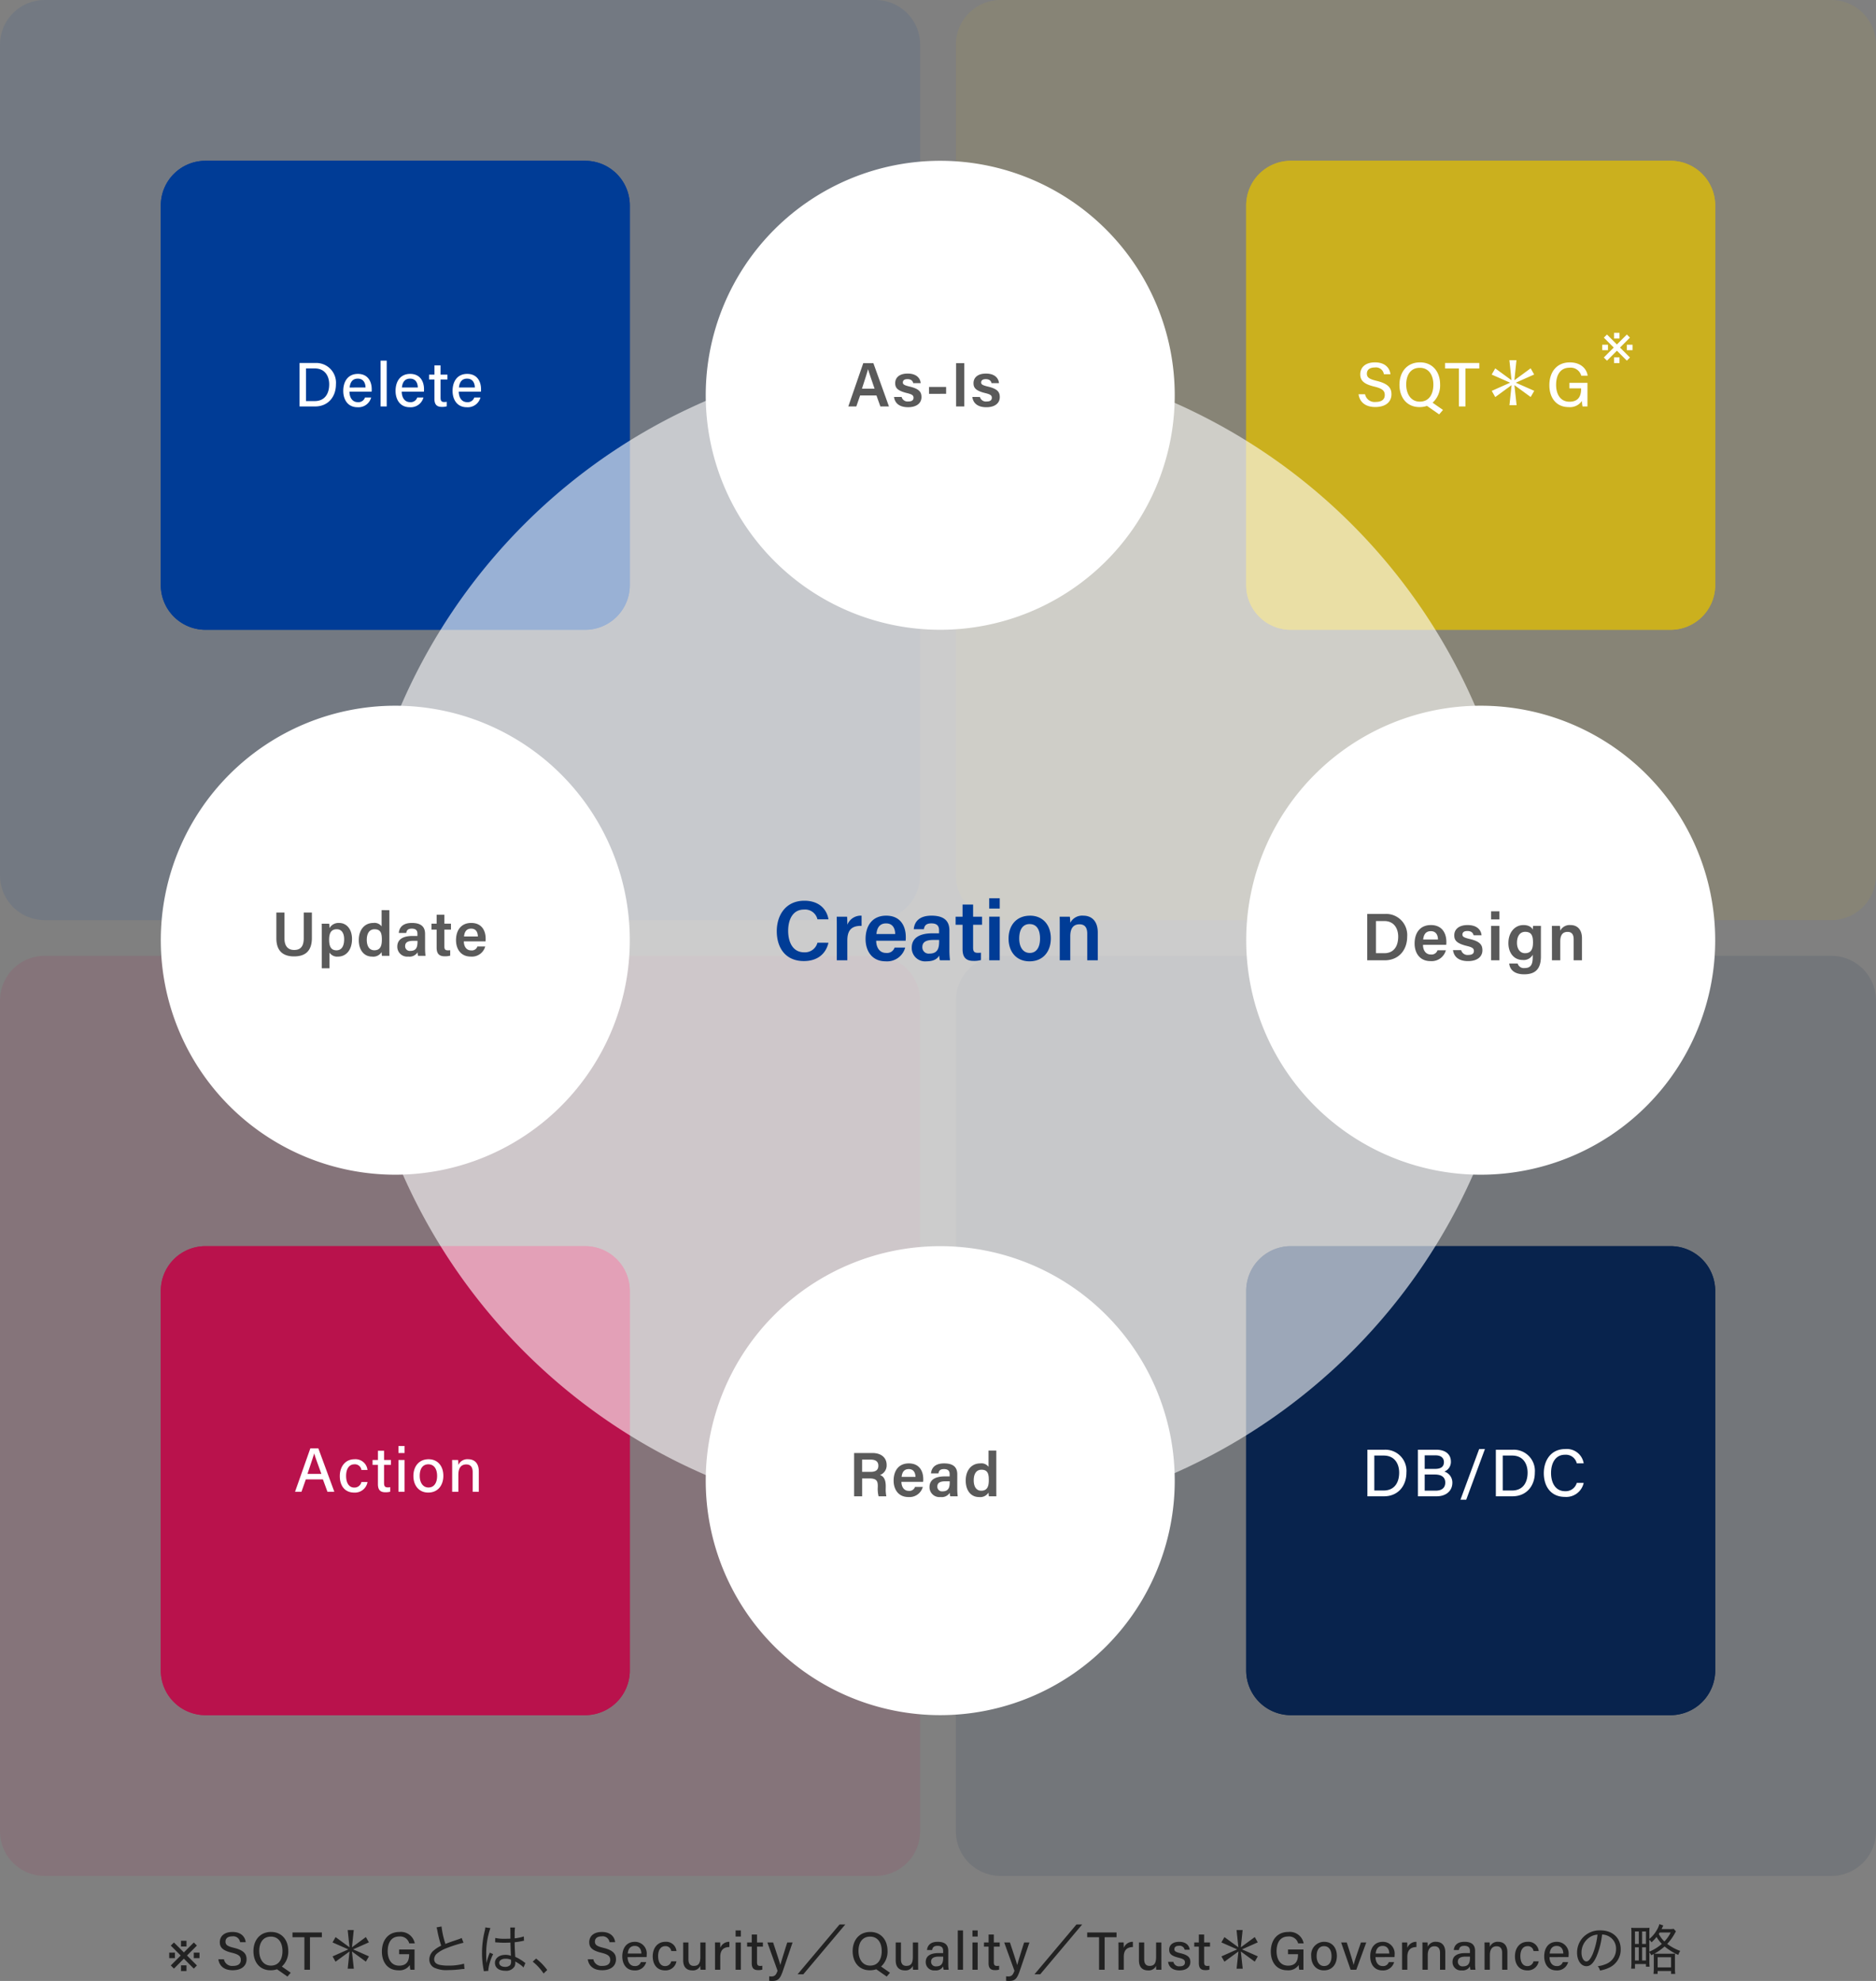 <svg xmlns="http://www.w3.org/2000/svg" width="420" height="443.508" viewBox="0 0 420 443.508">
  <rect x="0" y="0" width="420" height="443.508" fill="#808080" stroke="none"/>
  <g id="グループ_2625" data-name="グループ 2625" transform="translate(-9128 -13174)">
    <path id="パス_1288" data-name="パス 1288" d="M10,0H196a10,10,0,0,1,10,10V196a10,10,0,0,1-10,10H10A10,10,0,0,1,0,196V10A10,10,0,0,1,10,0Z" transform="translate(9128 13174)" fill="#003c96" opacity="0.1"/>
    <path id="パス_1289" data-name="パス 1289" d="M10,0H196a10,10,0,0,1,10,10V196a10,10,0,0,1-10,10H10A10,10,0,0,1,0,196V10A10,10,0,0,1,10,0Z" transform="translate(9342 13174)" fill="#cbb01e" opacity="0.1"/>
    <path id="パス_1290" data-name="パス 1290" d="M10,0H196a10,10,0,0,1,10,10V196a10,10,0,0,1-10,10H10A10,10,0,0,1,0,196V10A10,10,0,0,1,10,0Z" transform="translate(9128 13388)" fill="#b9124c" opacity="0.1"/>
    <path id="パス_1291" data-name="パス 1291" d="M10,0H196a10,10,0,0,1,10,10V196a10,10,0,0,1-10,10H10A10,10,0,0,1,0,196V10A10,10,0,0,1,10,0Z" transform="translate(9342 13388)" fill="#08234d" opacity="0.1"/>
    <path id="パス_1292" data-name="パス 1292" d="M10,0H95a10,10,0,0,1,10,10V95a10,10,0,0,1-10,10H10A10,10,0,0,1,0,95V10A10,10,0,0,1,10,0Z" transform="translate(9164 13210)" fill="#003c96"/>
    <path id="パス_1292_-_アウトライン" data-name="パス 1292 - アウトライン" d="M10,2a8.009,8.009,0,0,0-8,8V95a8.009,8.009,0,0,0,8,8H95a8.009,8.009,0,0,0,8-8V10a8.009,8.009,0,0,0-8-8H10m0-2H95a10,10,0,0,1,10,10V95a10,10,0,0,1-10,10H10A10,10,0,0,1,0,95V10A10,10,0,0,1,10,0Z" transform="translate(9164 13210)" fill="#003c96"/>
    <path id="パス_1293" data-name="パス 1293" d="M10,0H95a10,10,0,0,1,10,10V95a10,10,0,0,1-10,10H10A10,10,0,0,1,0,95V10A10,10,0,0,1,10,0Z" transform="translate(9164 13453)" fill="#b9124c"/>
    <path id="パス_1293_-_アウトライン" data-name="パス 1293 - アウトライン" d="M10,2a8.009,8.009,0,0,0-8,8V95a8.009,8.009,0,0,0,8,8H95a8.009,8.009,0,0,0,8-8V10a8.009,8.009,0,0,0-8-8H10m0-2H95a10,10,0,0,1,10,10V95a10,10,0,0,1-10,10H10A10,10,0,0,1,0,95V10A10,10,0,0,1,10,0Z" transform="translate(9164 13453)" fill="#b9124c"/>
    <path id="パス_1267" data-name="パス 1267" d="M10,0H95a10,10,0,0,1,10,10V95a10,10,0,0,1-10,10H10A10,10,0,0,1,0,95V10A10,10,0,0,1,10,0Z" transform="translate(9407 13210)" fill="#cbb01e"/>
    <path id="パス_1267_-_アウトライン" data-name="パス 1267 - アウトライン" d="M10,2a8.009,8.009,0,0,0-8,8V95a8.009,8.009,0,0,0,8,8H95a8.009,8.009,0,0,0,8-8V10a8.009,8.009,0,0,0-8-8H10m0-2H95a10,10,0,0,1,10,10V95a10,10,0,0,1-10,10H10A10,10,0,0,1,0,95V10A10,10,0,0,1,10,0Z" transform="translate(9407 13210)" fill="#cbb01e"/>
    <path id="パス_1266" data-name="パス 1266" d="M10,0H95a10,10,0,0,1,10,10V95a10,10,0,0,1-10,10H10A10,10,0,0,1,0,95V10A10,10,0,0,1,10,0Z" transform="translate(9407 13453)" fill="#08234d"/>
    <path id="パス_1266_-_アウトライン" data-name="パス 1266 - アウトライン" d="M10,2a8.009,8.009,0,0,0-8,8V95a8.009,8.009,0,0,0,8,8H95a8.009,8.009,0,0,0,8-8V10a8.009,8.009,0,0,0-8-8H10m0-2H95a10,10,0,0,1,10,10V95a10,10,0,0,1-10,10H10A10,10,0,0,1,0,95V10A10,10,0,0,1,10,0Z" transform="translate(9407 13453)" fill="#08234d"/>
    <path id="パス_1294" data-name="パス 1294" d="M-19.936,0h3.486c2.856,0,4.662-2.1,4.662-4.97a4.414,4.414,0,0,0-4.606-4.76h-3.542Zm1.442-8.512h1.96c2.282,0,3.234,1.708,3.234,3.57C-13.3-2.8-14.336-1.2-16.548-1.2h-1.946ZM-3.808-3.3a3.943,3.943,0,0,0,.028-.588c0-1.568-.77-3.4-3.094-3.4-2.2,0-3.276,1.666-3.276,3.808,0,1.848.938,3.654,3.192,3.654A2.937,2.937,0,0,0-3.906-2H-5.292A1.531,1.531,0,0,1-6.916-.966C-8.078-.966-8.75-1.96-8.764-3.3Zm-4.914-.938C-8.61-5.4-8.092-6.23-6.888-6.23c1.162,0,1.708.882,1.722,1.988ZM-.42,0V-10.262H-1.792V0ZM7.9-3.3a3.943,3.943,0,0,0,.028-.588c0-1.568-.77-3.4-3.094-3.4-2.2,0-3.276,1.666-3.276,3.808,0,1.848.938,3.654,3.192,3.654A2.937,2.937,0,0,0,7.8-2H6.412A1.531,1.531,0,0,1,4.788-.966C3.626-.966,2.954-1.96,2.94-3.3ZM2.982-4.242C3.094-5.4,3.612-6.23,4.816-6.23c1.162,0,1.708.882,1.722,1.988ZM9.058-6.034h1.2v4.326C10.262-.5,10.738.1,11.914.1A3.63,3.63,0,0,0,13.02-.028V-1.05a2.146,2.146,0,0,1-.588.056c-.63,0-.8-.322-.8-.994V-6.034h1.54V-7.126h-1.54V-9.2H10.262v2.072h-1.2ZM20.664-3.3a3.943,3.943,0,0,0,.028-.588c0-1.568-.77-3.4-3.094-3.4-2.2,0-3.276,1.666-3.276,3.808,0,1.848.938,3.654,3.192,3.654A2.937,2.937,0,0,0,20.566-2H19.18A1.531,1.531,0,0,1,17.556-.966c-1.162,0-1.834-.994-1.848-2.338ZM15.75-4.242c.112-1.162.63-1.988,1.834-1.988,1.162,0,1.708.882,1.722,1.988Z" transform="translate(9215 13265)" fill="#fff"/>
    <path id="パス_1295" data-name="パス 1295" d="M-14.707-2.786-13.685,0h1.54l-3.584-9.73h-1.792L-20.951,0h1.442l.98-2.786Zm-3.458-1.232c.7-2.1,1.26-3.724,1.5-4.564h.014c.21.756.714,2.114,1.6,4.564ZM-6.083-2.2A1.594,1.594,0,0,1-7.693-.952c-1.162,0-1.82-1.022-1.82-2.618,0-1.568.672-2.59,1.862-2.59A1.473,1.473,0,0,1-6.083-4.886h1.358a2.688,2.688,0,0,0-2.9-2.408c-2.142,0-3.3,1.736-3.3,3.766,0,2.254,1.2,3.7,3.206,3.7a2.855,2.855,0,0,0,3-2.366Zm2.492-3.836h1.2v4.326C-2.387-.5-1.911.1-.735.1A3.63,3.63,0,0,0,.371-.028V-1.05a2.146,2.146,0,0,1-.588.056c-.63,0-.8-.322-.8-.994V-6.034H.525V-7.126h-1.54V-9.2H-2.387v2.072h-1.2ZM2.205,0H3.577V-7.126H2.205ZM3.577-8.68v-1.582H2.205V-8.68ZM8.953-7.294c-2.17,0-3.4,1.624-3.4,3.738C5.551-1.414,6.8.168,8.869.168c2.2,0,3.388-1.666,3.388-3.752C12.257-5.81,10.955-7.294,8.953-7.294ZM8.9-6.16c1.26,0,1.96,1.022,1.96,2.6s-.7,2.59-1.932,2.59-1.96-1.078-1.96-2.6C6.965-5.166,7.637-6.16,8.9-6.16ZM14.231,0h1.386V-3.808c0-1.4.518-2.324,1.764-2.324,1.05,0,1.442.7,1.442,1.722V0h1.372V-4.578c0-1.876-1.022-2.716-2.38-2.716a2.195,2.195,0,0,0-2.2,1.288c0-.21-.028-.91-.056-1.12H14.217c.014.546.014,1.176.014,1.792Z" transform="translate(9215 13508)" fill="#fff"/>
    <path id="パス_1296" data-name="パス 1296" d="M-25.844-2.73c.21,1.54,1.3,2.856,3.752,2.856,2.422,0,3.612-1.232,3.612-2.842,0-1.26-.518-2.338-3.3-3.01-1.666-.406-2.2-.756-2.2-1.624s.644-1.372,1.764-1.372A1.79,1.79,0,0,1-20.174-7.21h1.47c-.14-1.3-1.106-2.66-3.472-2.66-2.2,0-3.29,1.176-3.29,2.674,0,1.358.756,2.17,3.122,2.744,1.89.448,2.366.966,2.366,1.9,0,.882-.574,1.54-2.016,1.54A2.159,2.159,0,0,1-24.388-2.73Zm13.762-7.14c-2.954,0-4.606,2.212-4.606,5.012s1.6,5,4.494,5a5.133,5.133,0,0,0,1.666-.266l2.73,1.9.854-.994L-9.268-.84a5.229,5.229,0,0,0,1.68-4.074C-7.588-7.826-9.324-9.87-12.082-9.87Zm-.056,1.218c2.072,0,3.038,1.708,3.038,3.766,0,2-.854,3.808-3.038,3.808-2.016,0-3.038-1.764-3.038-3.822S-14.252-8.652-12.138-8.652ZM-3.374,0h1.456V-8.5H1.19V-9.73H-6.482V-8.5h3.108ZM4.76-2.1,8.414-4.774,7.938-.28h1.6l-.49-4.494,3.64,2.66.8-1.386L9.352-5.32l4.116-1.834L12.684-8.54,9.044-5.866l.462-4.494H7.924L8.4-5.866,4.76-8.526l-.8,1.386,4.13,1.82L3.976-3.486ZM25.4-5.292H21.364V-4.06h2.618v.1c0,1.5-.5,2.9-2.6,2.9-2.142,0-3-1.82-3-3.766,0-2.072.826-3.85,3.038-3.85a2.433,2.433,0,0,1,2.59,1.792h1.442c-.266-1.722-1.708-2.982-4-2.982-2.968,0-4.578,2.2-4.578,5.11,0,2.772,1.5,4.9,4.312,4.9a3.245,3.245,0,0,0,2.982-1.386A5.571,5.571,0,0,0,24.3,0H25.4Z" transform="translate(9458 13265)" fill="#fff"/>
    <path id="パス_1297" data-name="パス 1297" d="M-23.865,0h3.735c3.06,0,5-2.25,5-5.325a4.73,4.73,0,0,0-4.935-5.1h-3.8Zm1.545-9.12h2.1c2.445,0,3.465,1.83,3.465,3.825,0,2.295-1.11,4-3.48,4H-22.32ZM-12.555,0H-8.34c2.01,0,3.495-1.14,3.495-3.06a2.567,2.567,0,0,0-1.8-2.475A2.309,2.309,0,0,0-5.175-7.8c0-1.425-1.02-2.625-3.285-2.625h-4.1Zm1.515-6.135v-3.03h2.505c1.155,0,1.8.615,1.8,1.5,0,.96-.555,1.53-1.98,1.53Zm0,1.26h2.25c1.665,0,2.355.72,2.355,1.8,0,1.23-.84,1.815-2.13,1.815H-11.04Zm9.3,5.64,4.185-11.34H1.155L-3.03.765ZM4.89,0H8.625c3.06,0,4.995-2.25,4.995-5.325a4.73,4.73,0,0,0-4.935-5.1H4.89ZM6.435-9.12h2.1C10.98-9.12,12-7.29,12-5.295c0,2.295-1.11,4-3.48,4H6.435ZM23.01-3a2.576,2.576,0,0,1-2.595,1.86c-2.325,0-3.165-2.085-3.165-4.08,0-2.07.885-4.08,3.105-4.08A2.507,2.507,0,0,1,23.01-7.38h1.545a3.813,3.813,0,0,0-4.14-3.195c-3.21,0-4.785,2.565-4.785,5.4,0,2.955,1.575,5.31,4.725,5.31A3.986,3.986,0,0,0,24.555-3Z" transform="translate(9458 13509)" fill="#fff"/>
    <path id="パス_1298" data-name="パス 1298" d="M131,0A131,131,0,1,1,0,131,131,131,0,0,1,131,0Z" transform="translate(9207 13253)" fill="#fff" opacity="0.6"/>
    <path id="パス_1299" data-name="パス 1299" d="M52.5,0A52.5,52.5,0,1,1,0,52.5,52.5,52.5,0,0,1,52.5,0Z" transform="translate(9286 13210)" fill="#fff"/>
    <path id="パス_1300" data-name="パス 1300" d="M52.5,0A52.5,52.5,0,1,1,0,52.5,52.5,52.5,0,0,1,52.5,0Z" transform="translate(9286 13453)" fill="#fff"/>
    <path id="パス_1301" data-name="パス 1301" d="M52.5,0A52.5,52.5,0,1,1,0,52.5,52.5,52.5,0,0,1,52.5,0Z" transform="translate(9164 13332)" fill="#fff"/>
    <path id="パス_1302" data-name="パス 1302" d="M52.5,0A52.5,52.5,0,1,1,0,52.5,52.5,52.5,0,0,1,52.5,0Z" transform="translate(9407 13332)" fill="#fff"/>
    <path id="パス_1303" data-name="パス 1303" d="M-23.9,0H-20c3.12,0,5.04-2.265,5.04-5.31a4.721,4.721,0,0,0-4.965-5.07H-23.9Zm1.95-8.79h1.86c2.2,0,3.12,1.68,3.12,3.5,0,2.13-.975,3.7-3.12,3.7h-1.86ZM-6.217-3.465a4.645,4.645,0,0,0,.03-.66c0-1.83-.87-3.765-3.465-3.765-2.43,0-3.645,1.755-3.645,4.14,0,2.01,1.065,3.93,3.555,3.93a3.3,3.3,0,0,0,3.45-2.43H-8.167A1.4,1.4,0,0,1-9.682-1.3c-1.155,0-1.74-1-1.74-2.16Zm-5.16-1.185c.105-1.095.57-1.875,1.71-1.875s1.59.84,1.6,1.875ZM-4.7-2.28C-4.523-.915-3.562.18-1.328.18c2.205,0,3.21-1.11,3.21-2.4,0-1.14-.405-1.995-2.9-2.565-1.3-.315-1.575-.54-1.575-.975,0-.4.255-.8,1.1-.8,1.065,0,1.32.6,1.4.96H1.688C1.612-6.66.8-7.89-1.418-7.89c-2.2,0-3,1.155-3,2.28,0,1.065.42,1.815,2.835,2.4,1.215.3,1.56.54,1.56,1.125,0,.54-.345.885-1.245.885A1.467,1.467,0,0,1-2.873-2.28ZM3.832,0h1.86V-7.71H3.832Zm1.86-9.15v-1.815H3.832V-9.15Zm9.285,3.66c0-.75,0-1.62.015-2.22h-1.77c-.015.135-.06.615-.075.87-.135-.405-.7-1.05-2.085-1.05-1.9,0-3.36,1.605-3.36,4.05C7.7-1.695,8.918-.075,10.9-.075a2.289,2.289,0,0,0,2.25-1.17V-.8c0,1.605-.315,2.535-1.83,2.535A1.423,1.423,0,0,1,9.773.72H7.883c.09.93.7,2.415,3.36,2.415,2.775,0,3.735-1.515,3.735-3.99ZM9.623-3.915c0-1.59.735-2.46,1.83-2.46,1.455,0,1.755.93,1.755,2.385,0,1.425-.39,2.4-1.8,2.4C10.358-1.59,9.623-2.49,9.623-3.915ZM17.453,0h1.86V-4.23c0-1.425.54-2.13,1.635-2.13,1.02,0,1.365.69,1.365,1.65V0h1.86V-4.92c0-1.98-1.05-2.97-2.565-2.97a2.36,2.36,0,0,0-2.3,1.26,8.323,8.323,0,0,0-.075-1.08h-1.8c.015.585.015,1.275.015,1.935Z" transform="translate(9458 13389)" fill="#5a5a5a"/>
    <path id="パス_1304" data-name="パス 1304" d="M-23.128-9.688v5.754c0,3.15,1.834,4.06,3.962,4.06s3.99-.854,3.99-4.116v-5.7H-17v5.8c0,1.918-.854,2.576-2.142,2.576-1.106,0-2.17-.574-2.17-2.576v-5.8Zm11.9,12.474V-.728a2.02,2.02,0,0,0,1.9.9c1.75,0,3.136-1.4,3.136-3.948,0-2.212-1.232-3.584-2.87-3.584a2.325,2.325,0,0,0-2.17,1.148,8.648,8.648,0,0,0-.07-.98h-1.68c.014.574.014,1.162.014,1.736V2.786Zm3.276-6.5c0,1.568-.588,2.478-1.722,2.478-1.218,0-1.638-.882-1.638-2.366,0-1.554.476-2.352,1.722-2.352C-8.54-5.95-7.952-5.1-7.952-3.71ZM.434-10.234v3.64a1.972,1.972,0,0,0-1.848-.77c-2.03,0-3.262,1.61-3.262,3.836s1.162,3.7,2.982,3.7A2.192,2.192,0,0,0,.434-.84c0,.2.042.63.07.84h1.68C2.17-.672,2.17-1.33,2.17-2v-8.232Zm-3.318,6.65c0-1.484.616-2.366,1.736-2.366C.266-5.95.49-5,.49-3.64.49-2.422.266-1.246-1.2-1.246-2.24-1.246-2.884-2.072-2.884-3.584ZM10.164-4.928c0-1.68-1.022-2.422-2.9-2.436C5.124-7.378,4.382-6.3,4.284-5.124H5.95c.1-.532.294-.966,1.246-.966,1.078,0,1.26.588,1.26,1.148v.49H7.364c-2.114,0-3.416.756-3.416,2.38A2.211,2.211,0,0,0,6.4.168,2.133,2.133,0,0,0,8.484-.784,3.616,3.616,0,0,0,8.6,0h1.666a14.424,14.424,0,0,1-.1-1.764ZM8.47-3.15c0,1.064-.182,2.044-1.61,2.044A1.043,1.043,0,0,1,5.7-2.17c0-.812.56-1.19,1.834-1.19H8.47Zm3.136-2.716h1.148v4.032C12.754-.6,13.23.1,14.532.1a4.2,4.2,0,0,0,1.26-.14V-1.26a3.39,3.39,0,0,1-.518.028c-.616,0-.784-.252-.784-.854v-3.78h1.47V-7.2H14.49v-2H12.754v2H11.606ZM23.7-3.234a4.335,4.335,0,0,0,.028-.616c0-1.708-.812-3.514-3.234-3.514-2.268,0-3.4,1.638-3.4,3.864,0,1.876.994,3.668,3.318,3.668A3.084,3.084,0,0,0,23.632-2.1h-1.75a1.311,1.311,0,0,1-1.414.882c-1.078,0-1.624-.938-1.624-2.016ZM18.886-4.34c.1-1.022.532-1.75,1.6-1.75s1.484.784,1.5,1.75Z" transform="translate(9213 13388)" fill="#5a5a5a"/>
    <path id="パス_1305" data-name="パス 1305" d="M-26.99-3.933a2.9,2.9,0,0,1-2.945,2.147c-2.7,0-3.61-2.47-3.61-4.807,0-2.489,1.007-4.769,3.534-4.769A2.837,2.837,0,0,1-26.99-9.177h2.47c-.361-2.2-2.052-4.161-5.4-4.161-4.161,0-6.175,3.23-6.175,6.821,0,3.743,1.976,6.688,6.061,6.688,3.173,0,4.959-1.729,5.51-4.1ZM-22.658,0H-20.3V-4.427c0-2.6,1.216-3.306,3.192-3.287v-2.28A3.236,3.236,0,0,0-20.3-7.961c0-.665-.019-1.577-.057-1.8h-2.318c.019.722.019,1.539.019,2.641ZM-7.249-4.389a5.884,5.884,0,0,0,.038-.836c0-2.318-1.1-4.769-4.389-4.769-3.078,0-4.617,2.223-4.617,5.244,0,2.546,1.349,4.978,4.5,4.978A4.185,4.185,0,0,0-7.344-2.85H-9.719a1.779,1.779,0,0,1-1.919,1.2c-1.463,0-2.2-1.273-2.2-2.736Zm-6.536-1.5c.133-1.387.722-2.375,2.166-2.375S-9.6-7.2-9.586-5.89Zm16.34-.8c0-2.28-1.387-3.287-3.933-3.306-2.907-.019-3.914,1.444-4.047,3.04h2.261c.133-.722.4-1.311,1.691-1.311,1.463,0,1.71.8,1.71,1.558v.665H-1.245c-2.869,0-4.636,1.026-4.636,3.23A3,3,0,0,0-2.556.228C-.77.228-.067-.475.275-1.064A4.908,4.908,0,0,0,.427,0H2.688a19.576,19.576,0,0,1-.133-2.394ZM.256-4.275C.256-2.831.009-1.5-1.929-1.5A1.415,1.415,0,0,1-3.506-2.945c0-1.1.76-1.615,2.489-1.615H.256ZM3.942-7.961H5.5v5.472C5.5-.817,6.146.133,7.913.133a5.7,5.7,0,0,0,1.71-.19V-1.71a4.6,4.6,0,0,1-.7.038c-.836,0-1.064-.342-1.064-1.159v-5.13h2v-1.8h-2v-2.717H5.5v2.717H3.942ZM11.466,0h2.356V-9.766H11.466Zm2.356-11.59v-2.3H11.466v2.3Zm6.783,1.6c-3.04,0-4.807,2.166-4.807,5.13,0,2.926,1.729,5.092,4.693,5.092,3.059,0,4.769-2.223,4.769-5.13C25.26-7.961,23.436-9.994,20.605-9.994Zm-.1,1.881c1.52,0,2.337,1.14,2.337,3.249,0,1.976-.817,3.211-2.3,3.211-1.463,0-2.356-1.254-2.356-3.23C18.192-7.011,19.066-8.113,20.51-8.113ZM27.256,0h2.356V-5.358c0-1.8.684-2.7,2.071-2.7,1.292,0,1.729.874,1.729,2.09V0h2.356V-6.232c0-2.508-1.33-3.762-3.249-3.762a2.99,2.99,0,0,0-2.907,1.6,10.543,10.543,0,0,0-.095-1.368h-2.28c.019.741.019,1.615.019,2.451Z" transform="translate(9338 13389)" fill="#003c96"/>
    <path id="パス_1306" data-name="パス 1306" d="M-10.78-2.464-9.9,0H-7.98l-3.486-9.688h-2.268L-17.08,0h1.792l.854-2.464Zm-3.248-1.512c.616-1.89,1.12-3.444,1.358-4.354h.014c.238.826.7,2.142,1.456,4.354Zm7.182,1.848C-6.678-.854-5.782.168-3.7.168c2.058,0,3-1.036,3-2.24,0-1.064-.378-1.862-2.7-2.394-1.218-.294-1.47-.5-1.47-.91,0-.378.238-.742,1.022-.742.994,0,1.232.56,1.3.9H-.882c-.07-.994-.826-2.142-2.9-2.142s-2.8,1.078-2.8,2.128c0,.994.392,1.694,2.646,2.24,1.134.28,1.456.5,1.456,1.05,0,.5-.322.826-1.162.826a1.369,1.369,0,0,1-1.5-1.008Zm7.84-2.24v1.54H4.816v-1.54Zm6.062-5.32V0h1.82V-9.688Zm3.626,7.56c.168,1.274,1.064,2.3,3.15,2.3,2.058,0,3-1.036,3-2.24,0-1.064-.378-1.862-2.7-2.394-1.218-.294-1.47-.5-1.47-.91,0-.378.238-.742,1.022-.742.994,0,1.232.56,1.3.9h1.666c-.07-.994-.826-2.142-2.9-2.142s-2.8,1.078-2.8,2.128c0,.994.392,1.694,2.646,2.24,1.134.28,1.456.5,1.456,1.05,0,.5-.322.826-1.162.826a1.369,1.369,0,0,1-1.5-1.008Z" transform="translate(9335 13265)" fill="#5a5a5a"/>
    <path id="パス_1307" data-name="パス 1307" d="M-12.411-4c1.624,0,1.932.532,1.932,1.694v.168A6.956,6.956,0,0,0-10.3,0h1.736A7.524,7.524,0,0,1-8.7-1.876v-.448c0-1.722-.714-2.254-1.3-2.436a2.273,2.273,0,0,0,1.5-2.282c0-1.512-1.106-2.646-3.178-2.646h-4.1V0h1.792V-4Zm-1.582-4.214h1.946c1.134,0,1.694.49,1.694,1.358,0,.91-.5,1.386-1.764,1.386h-1.876ZM-.329-3.234A4.335,4.335,0,0,0-.3-3.85c0-1.708-.812-3.514-3.234-3.514-2.268,0-3.4,1.638-3.4,3.864,0,1.876.994,3.668,3.318,3.668A3.084,3.084,0,0,0-.4-2.1h-1.75a1.311,1.311,0,0,1-1.414.882c-1.078,0-1.624-.938-1.624-2.016ZM-5.145-4.34c.1-1.022.532-1.75,1.6-1.75s1.484.784,1.5,1.75Zm12.46-.588c0-1.68-1.022-2.422-2.9-2.436C2.275-7.378,1.533-6.3,1.435-5.124H3.1c.1-.532.294-.966,1.246-.966,1.078,0,1.26.588,1.26,1.148v.49H4.515C2.4-4.452,1.1-3.7,1.1-2.072A2.211,2.211,0,0,0,3.549.168,2.133,2.133,0,0,0,5.635-.784,3.616,3.616,0,0,0,5.747,0H7.413a14.424,14.424,0,0,1-.1-1.764ZM5.621-3.15c0,1.064-.182,2.044-1.61,2.044A1.043,1.043,0,0,1,2.849-2.17c0-.812.56-1.19,1.834-1.19h.938Zm8.694-7.084v3.64a1.972,1.972,0,0,0-1.848-.77c-2.03,0-3.262,1.61-3.262,3.836s1.162,3.7,2.982,3.7A2.192,2.192,0,0,0,14.315-.84c0,.2.042.63.07.84h1.68c-.014-.672-.014-1.33-.014-2v-8.232ZM11-3.584c0-1.484.616-2.366,1.736-2.366,1.414,0,1.638.952,1.638,2.31,0,1.218-.224,2.394-1.694,2.394C11.641-1.246,11-2.072,11-3.584Z" transform="translate(9335 13509)" fill="#5a5a5a"/>
    <path id="パス_1308" data-name="パス 1308" d="M-163.607-6.1l.691.691-2.221,2.221,2.221,2.227-.691.709-2.227-2.227-2.221,2.227-.709-.709,2.221-2.227-2.221-2.221.709-.691,2.221,2.221Zm1.271,2.273V-2.6h-1.277V-3.826Zm-5.5,0V-2.6h-1.277V-3.826Zm1.359-2.66h1.225v1.277h-1.225Zm0,5.5h1.225V.293h-1.225Zm8.366-1.356C-157.932-1.02-157,.108-154.9.108c2.076,0,3.1-1.056,3.1-2.436,0-1.08-.444-2-2.832-2.58-1.428-.348-1.884-.648-1.884-1.392s.552-1.176,1.512-1.176a1.535,1.535,0,0,1,1.752,1.3h1.26c-.12-1.116-.948-2.28-2.976-2.28-1.884,0-2.82,1.008-2.82,2.292,0,1.164.648,1.86,2.676,2.352,1.62.384,2.028.828,2.028,1.632,0,.756-.492,1.32-1.728,1.32a1.851,1.851,0,0,1-2.052-1.476Zm11.8-6.12c-2.532,0-3.948,1.9-3.948,4.3S-148.9.12-146.412.12a4.4,4.4,0,0,0,1.428-.228l2.34,1.632.732-.852L-143.9-.72a4.482,4.482,0,0,0,1.44-3.492C-142.464-6.708-143.952-8.46-146.316-8.46Zm-.048,1.044c1.776,0,2.6,1.464,2.6,3.228,0,1.716-.732,3.264-2.6,3.264-1.728,0-2.6-1.512-2.6-3.276S-148.176-7.416-146.364-7.416ZM-138.852,0h1.248V-7.284h2.664V-8.34h-6.576v1.056h2.664Zm6.972-1.8,3.132-2.292-.408,3.852h1.368l-.42-3.852,3.12,2.28L-124.4-3l-3.54-1.56,3.528-1.572-.672-1.188-3.12,2.292.4-3.852h-1.356l.408,3.852-3.12-2.28-.684,1.188,3.54,1.56-3.528,1.572Zm17.688-2.736h-3.456V-3.48h2.244V-3.4c0,1.284-.432,2.484-2.232,2.484-1.836,0-2.568-1.56-2.568-3.228,0-1.776.708-3.3,2.6-3.3A2.085,2.085,0,0,1-115.38-5.9h1.236a3.146,3.146,0,0,0-3.432-2.556c-2.544,0-3.924,1.884-3.924,4.38,0,2.376,1.284,4.2,3.7,4.2a2.781,2.781,0,0,0,2.556-1.188A4.775,4.775,0,0,0-115.128,0h.936Zm4.92-4.944a4.347,4.347,0,0,1,.192.768,26.3,26.3,0,0,0,.852,3.324,7.106,7.106,0,0,0-1.584,1,2.683,2.683,0,0,0-1.068,2.028A2.055,2.055,0,0,0-109.872-.5a6.418,6.418,0,0,0,3.216.576A22.762,22.762,0,0,0-103.92-.1a6.238,6.238,0,0,1,.912-.072l-.108-1.188a12.4,12.4,0,0,1-3.528.432,9.19,9.19,0,0,1-2-.18c-.768-.2-1.152-.612-1.152-1.236a1.757,1.757,0,0,1,.624-1.284,7.731,7.731,0,0,1,2.22-1.236,28.72,28.72,0,0,1,3.72-1.176l-.408-1.08a4.387,4.387,0,0,1-.792.324c-2.112.72-2.112.72-2.844,1.02a19.941,19.941,0,0,1-.876-3.912Zm13.128,3.348a.091.091,0,0,1,.048-.012.551.551,0,0,1,.12.012,2.083,2.083,0,0,1,.216.012c.036,0,.168.012.36.024.432.036.876.048,1.356.048.444,0,.744-.012,1.32-.036.06,1.944.084,2.7.12,2.964a3.375,3.375,0,0,0-1.248-.216c-1.368,0-2.34.744-2.34,1.788,0,1.092.888,1.776,2.316,1.776a2.16,2.16,0,0,0,2.1-1.008,2.011,2.011,0,0,0,.144-.828,1.858,1.858,0,0,0-.012-.252c.06.036.06.048.108.072A1.4,1.4,0,0,1-91.4-1.7a7.18,7.18,0,0,1,1.248.852A3.339,3.339,0,0,1-89.8-.5l.432-1.02a1.269,1.269,0,0,1-.312-.2A9.5,9.5,0,0,0-91.644-2.88c-.12-2.028-.12-2.172-.132-3.276a16.451,16.451,0,0,0,1.9-.312,1.71,1.71,0,0,1,.192-.036l-.048-.96a8.84,8.84,0,0,1-2.04.432V-7.7A13.212,13.212,0,0,1-91.7-9.456h-1.068c.012.12.024.3.024.516.012.828.012.828.012,1.98-.4.012-.672.024-1.14.024a9.649,9.649,0,0,1-2.256-.18Zm3.564,3.9v.348a1.342,1.342,0,0,1-.2.84,1.572,1.572,0,0,1-1.14.4c-.78,0-1.308-.36-1.308-.9,0-.564.564-.924,1.428-.924A3.082,3.082,0,0,1-92.58-2.232Zm-5.532.648v-.288a1.876,1.876,0,0,0-.012-.3c-.012-.552-.024-1.14-.024-1.416a17.6,17.6,0,0,1,.936-5.736l-1.14-.156a3.608,3.608,0,0,1-.132.8,20.766,20.766,0,0,0-.6,4.92,19.2,19.2,0,0,0,.336,3.648,2.125,2.125,0,0,1,.06.444l1.044-.084a1.356,1.356,0,0,1-.024-.264,10.373,10.373,0,0,1,1.08-3.48l-.756-.336c-.036.108-.048.144-.108.288a12.5,12.5,0,0,0-.624,1.968Zm10.38-.228A11.887,11.887,0,0,1-85.3.84l.816-.78a13.028,13.028,0,0,0-2.5-2.568Zm12.324-.528c.18,1.32,1.116,2.448,3.216,2.448,2.076,0,3.1-1.056,3.1-2.436,0-1.08-.444-2-2.832-2.58-1.428-.348-1.884-.648-1.884-1.392s.552-1.176,1.512-1.176a1.535,1.535,0,0,1,1.752,1.3h1.26c-.12-1.116-.948-2.28-2.976-2.28-1.884,0-2.82,1.008-2.82,2.292,0,1.164.648,1.86,2.676,2.352,1.62.384,2.028.828,2.028,1.632,0,.756-.492,1.32-1.728,1.32A1.851,1.851,0,0,1-74.16-2.34Zm13.164-.492a3.38,3.38,0,0,0,.024-.5,2.617,2.617,0,0,0-2.652-2.916c-1.884,0-2.808,1.428-2.808,3.264,0,1.584.8,3.132,2.736,3.132a2.517,2.517,0,0,0,2.616-1.86h-1.188a1.312,1.312,0,0,1-1.392.888c-1,0-1.572-.852-1.584-2Zm-4.212-.8c.1-1,.54-1.7,1.572-1.7,1,0,1.464.756,1.476,1.7Zm9.732,1.752A1.366,1.366,0,0,1-58.1-.816c-1,0-1.56-.876-1.56-2.244,0-1.344.576-2.22,1.6-2.22a1.263,1.263,0,0,1,1.344,1.092h1.164a2.3,2.3,0,0,0-2.484-2.064c-1.836,0-2.832,1.488-2.832,3.228,0,1.932,1.032,3.168,2.748,3.168A2.447,2.447,0,0,0-55.56-1.884Zm7.692-4.224h-1.176v3.192c0,1.476-.408,2.052-1.464,2.052-.96,0-1.2-.708-1.2-1.488V-6.108h-1.176V-2.1c0,1.68.948,2.244,2.028,2.244a1.8,1.8,0,0,0,1.812-1.02A7.833,7.833,0,0,0-50.172,0h1.152c0-.4-.012-1.188-.012-1.776ZM-46.92,0h1.176V-2.9c0-1.572.792-2.16,2.04-2.184V-6.252A2.112,2.112,0,0,0-45.744-4.9c0-.54-.012-1.044-.036-1.212h-1.152c0,.36.012.852.012,1.656Zm4.608,0h1.176V-6.108h-1.176Zm1.176-7.44V-8.8h-1.176V-7.44Zm1.4,2.268H-38.7v3.708c0,1.032.408,1.548,1.416,1.548a3.111,3.111,0,0,0,.948-.108V-.9a1.839,1.839,0,0,1-.5.048c-.54,0-.684-.276-.684-.852V-5.172h1.32v-.936h-1.32V-7.884H-38.7v1.776h-1.032Zm4.536-.936,2.28,6.336c-.336.948-.636,1.272-1.38,1.272a3.394,3.394,0,0,1-.492-.036V2.472c.252.024.5.036.684.036,1.3,0,1.764-.468,2.376-2.244l2.172-6.372h-1.188c-.948,2.976-1.368,4.368-1.548,5.052H-32.3c-.156-.612-.7-2.292-1.62-5.052Zm16.164-4.032-9.4,11.16h1.284l9.4-11.16Zm6.876,1.68c-2.532,0-3.948,1.9-3.948,4.3S-14.736.12-12.252.12a4.4,4.4,0,0,0,1.428-.228l2.34,1.632.732-.852L-9.744-.72A4.482,4.482,0,0,0-8.3-4.212C-8.3-6.708-9.792-8.46-12.156-8.46ZM-12.2-7.416c1.776,0,2.6,1.464,2.6,3.228,0,1.716-.732,3.264-2.6,3.264-1.728,0-2.6-1.512-2.6-3.276S-14.016-7.416-12.2-7.416ZM-1.452-6.108H-2.628v3.192c0,1.476-.408,2.052-1.464,2.052-.96,0-1.2-.708-1.2-1.488V-6.108H-6.468V-2.1C-6.468-.42-5.52.144-4.44.144A1.8,1.8,0,0,0-2.628-.876,7.833,7.833,0,0,0-2.592,0H-1.44c0-.4-.012-1.188-.012-1.776ZM5.3-4.236c0-1.392-.828-2.016-2.352-2.016C1.176-6.264.624-5.3.54-4.416H1.68c.1-.468.264-.936,1.236-.936,1.068,0,1.236.612,1.236,1.128v.492H3.144c-1.812,0-2.892.636-2.892,2A1.855,1.855,0,0,0,2.316.144a1.863,1.863,0,0,0,1.848-.9A3.7,3.7,0,0,0,4.272,0H5.388A10.15,10.15,0,0,1,5.3-1.38ZM4.164-2.748C4.164-1.7,3.972-.756,2.58-.756A1.02,1.02,0,0,1,1.452-1.8c0-.8.6-1.14,1.776-1.14h.936ZM8.6,0V-8.8H7.428V0Zm2.112,0h1.176V-6.108H10.716Zm1.176-7.44V-8.8H10.716V-7.44Zm1.4,2.268h1.032v3.708c0,1.032.408,1.548,1.416,1.548a3.111,3.111,0,0,0,.948-.108V-.9a1.839,1.839,0,0,1-.5.048c-.54,0-.684-.276-.684-.852V-5.172h1.32v-.936H15.5V-7.884H14.328v1.776H13.3Zm4.536-.936L20.112.228c-.336.948-.636,1.272-1.38,1.272a3.393,3.393,0,0,1-.492-.036V2.472c.252.024.5.036.684.036,1.3,0,1.764-.468,2.376-2.244l2.172-6.372H22.284c-.948,2.976-1.368,4.368-1.548,5.052h-.012c-.156-.612-.7-2.292-1.62-5.052ZM34-10.14,24.6,1.02h1.284l9.4-11.16ZM39.06,0h1.248V-7.284h2.664V-8.34H36.4v1.056H39.06Zm4.356,0h1.176V-2.9c0-1.572.792-2.16,2.04-2.184V-6.252A2.112,2.112,0,0,0,44.592-4.9c0-.54-.012-1.044-.036-1.212H43.4c0,.36.012.852.012,1.656ZM53-6.108H51.828v3.192c0,1.476-.408,2.052-1.464,2.052-.96,0-1.2-.708-1.2-1.488V-6.108H47.988V-2.1c0,1.68.948,2.244,2.028,2.244a1.8,1.8,0,0,0,1.812-1.02A7.833,7.833,0,0,0,51.864,0h1.152c0-.4-.012-1.188-.012-1.776Zm1.512,4.344C54.672-.672,55.44.144,57.072.144c1.6,0,2.424-.8,2.424-1.872,0-.9-.348-1.536-2.244-1.98-1.092-.264-1.332-.468-1.332-.9,0-.372.24-.756,1.044-.756a1.132,1.132,0,0,1,1.26.888h1.128c-.072-.84-.708-1.776-2.34-1.776s-2.256.876-2.256,1.74c0,.84.348,1.392,2.148,1.824,1.1.276,1.38.516,1.38,1.056,0,.516-.324.864-1.164.864a1.3,1.3,0,0,1-1.428-1Zm5.856-3.408H61.4v3.708c0,1.032.408,1.548,1.416,1.548a3.111,3.111,0,0,0,.948-.108V-.9a1.839,1.839,0,0,1-.5.048c-.54,0-.684-.276-.684-.852V-5.172H63.9v-.936H62.58V-7.884H61.4v1.776H60.372ZM67.128-1.8,70.26-4.092,69.852-.24H71.22L70.8-4.092l3.12,2.28L74.6-3l-3.54-1.56,3.528-1.572L73.92-7.32,70.8-5.028l.4-3.852H69.84l.408,3.852-3.12-2.28L66.444-6.12l3.54,1.56L66.456-2.988ZM84.816-4.536H81.36V-3.48H83.6V-3.4c0,1.284-.432,2.484-2.232,2.484-1.836,0-2.568-1.56-2.568-3.228,0-1.776.708-3.3,2.6-3.3A2.085,2.085,0,0,1,83.628-5.9h1.236A3.146,3.146,0,0,0,81.432-8.46c-2.544,0-3.924,1.884-3.924,4.38,0,2.376,1.284,4.2,3.7,4.2A2.781,2.781,0,0,0,83.76-1.068,4.775,4.775,0,0,0,83.88,0h.936Zm4.656-1.716a2.9,2.9,0,0,0-2.916,3.2c0,1.836,1.068,3.192,2.844,3.192,1.884,0,2.9-1.428,2.9-3.216C92.3-4.98,91.188-6.252,89.472-6.252Zm-.048.972c1.08,0,1.68.876,1.68,2.232s-.6,2.22-1.656,2.22-1.68-.924-1.68-2.232C87.768-4.428,88.344-5.28,89.424-5.28Zm3.828-.828L95.376,0h1.272L98.88-6.108H97.692C96.852-3.66,96.2-1.824,96.06-1.08h-.012c-.18-.756-.756-2.616-1.536-5.028ZM105.2-2.832a3.38,3.38,0,0,0,.024-.5,2.617,2.617,0,0,0-2.652-2.916c-1.884,0-2.808,1.428-2.808,3.264,0,1.584.8,3.132,2.736,3.132a2.517,2.517,0,0,0,2.616-1.86h-1.188a1.312,1.312,0,0,1-1.392.888c-1,0-1.572-.852-1.584-2Zm-4.212-.8c.1-1,.54-1.7,1.572-1.7,1,0,1.464.756,1.476,1.7ZM106.9,0h1.176V-2.9c0-1.572.792-2.16,2.04-2.184V-6.252a2.112,2.112,0,0,0-2.04,1.356c0-.54-.012-1.044-.036-1.212h-1.152c0,.36.012.852.012,1.656Zm4.56,0h1.188V-3.264c0-1.2.444-1.992,1.512-1.992.9,0,1.236.6,1.236,1.476V0h1.176V-3.924c0-1.608-.876-2.328-2.04-2.328a1.881,1.881,0,0,0-1.884,1.1c0-.18-.024-.78-.048-.96h-1.152c.012.468.012,1.008.012,1.536ZM123.24-4.236c0-1.392-.828-2.016-2.352-2.016-1.776-.012-2.328.948-2.412,1.836h1.14c.1-.468.264-.936,1.236-.936,1.068,0,1.236.612,1.236,1.128v.492H121.08c-1.812,0-2.892.636-2.892,2A1.855,1.855,0,0,0,120.252.144a1.863,1.863,0,0,0,1.848-.9,3.7,3.7,0,0,0,.108.756h1.116a10.149,10.149,0,0,1-.084-1.38ZM122.1-2.748c0,1.044-.192,1.992-1.584,1.992A1.02,1.02,0,0,1,119.388-1.8c0-.8.6-1.14,1.776-1.14h.936ZM125.364,0h1.188V-3.264c0-1.2.444-1.992,1.512-1.992.9,0,1.236.6,1.236,1.476V0h1.176V-3.924c0-1.608-.876-2.328-2.04-2.328a1.881,1.881,0,0,0-1.884,1.1c0-.18-.024-.78-.048-.96h-1.152c.012.468.012,1.008.012,1.536ZM136.32-1.884a1.366,1.366,0,0,1-1.38,1.068c-1,0-1.56-.876-1.56-2.244,0-1.344.576-2.22,1.6-2.22a1.263,1.263,0,0,1,1.344,1.092h1.164A2.3,2.3,0,0,0,135-6.252c-1.836,0-2.832,1.488-2.832,3.228,0,1.932,1.032,3.168,2.748,3.168a2.447,2.447,0,0,0,2.568-2.028Zm7.836-.948a3.38,3.38,0,0,0,.024-.5,2.617,2.617,0,0,0-2.652-2.916c-1.884,0-2.808,1.428-2.808,3.264,0,1.584.8,3.132,2.736,3.132a2.517,2.517,0,0,0,2.616-1.86h-1.188a1.312,1.312,0,0,1-1.392.888c-1,0-1.572-.852-1.584-2Zm-4.212-.8c.1-1,.54-1.7,1.572-1.7,1,0,1.464.756,1.476,1.7ZM150.7-.792a2.354,2.354,0,0,1,.516.972,7.934,7.934,0,0,0,2-.624A4.428,4.428,0,0,0,155.844-4.6c0-2.532-1.812-4.212-4.536-4.212a5.127,5.127,0,0,0-3.948,1.62,5,5,0,0,0-1.284,3.36c0,1.752.888,3.036,2.1,3.036.9,0,1.62-.72,2.3-2.292a17.442,17.442,0,0,0,1.2-4.8,3.167,3.167,0,0,1,1.344.324A3.1,3.1,0,0,1,154.8-4.644a3.524,3.524,0,0,1-1.9,3.2A6.562,6.562,0,0,1,150.7-.792Zm-.048-7.068a16.385,16.385,0,0,1-1.068,4.32c-.492,1.128-.948,1.68-1.416,1.68-.624,0-1.1-.864-1.1-1.956a4.1,4.1,0,0,1,1.872-3.48A3.394,3.394,0,0,1,150.648-7.86Zm17.052-1.3a5.6,5.6,0,0,1-.972.06h-1.74c.072-.156.108-.228.168-.348.168-.372.168-.372.216-.468l-.876-.3a4.938,4.938,0,0,1-.612,1.392,6.72,6.72,0,0,1-1.632,1.92V-8.256c0-.492.012-.924.036-1.14-.276.024-.576.036-1.152.036h-1.812A11.034,11.034,0,0,1,158.2-9.4a10.031,10.031,0,0,1,.048,1.164V-1.56a9.677,9.677,0,0,1-.072,1.308h.864v-1.02h2.46v.588h.816a10.745,10.745,0,0,1-.06-1.2v-2.04a3.367,3.367,0,0,1,.42.672c.264-.12.348-.168.552-.276.012.228.024.408.024.9V-.336a10.529,10.529,0,0,1-.06,1.26h.924V.276h3V.924h.936a8.066,8.066,0,0,1-.06-1.272V-2.64a6.621,6.621,0,0,1,.036-.972c-.276.012-.468.024-.972.024h-2.88c-.42,0-.588,0-.8-.012a11.751,11.751,0,0,0,2.292-1.608,13.432,13.432,0,0,0,3.06,1.884,4.1,4.1,0,0,1,.444-.888,11.3,11.3,0,0,1-2.916-1.572,11.544,11.544,0,0,0,1.68-2.328c.192-.348.192-.348.276-.48ZM162.252-6.72a4.116,4.116,0,0,1,.5.576,9.327,9.327,0,0,0,1.116-1.2,8.109,8.109,0,0,0,1.188,1.56,10.584,10.584,0,0,1-2.808,1.74Zm4.776-1.608a8.006,8.006,0,0,1-1.4,2,6.29,6.29,0,0,1-1.26-1.692c.084-.12.108-.168.2-.312Zm-7.992-.24h.852v2.784h-.852Zm1.6,0h.864v2.784h-.864Zm-1.6,3.552h.852v2.94h-.852Zm1.6,0h.864v2.94h-.864Zm3.48,2.22h3V-.528h-3Z" transform="translate(9335 13615)" fill="#222"/>
    <path id="パス_1309" data-name="パス 1309" d="M2.221-6.1l.691.691L.691-3.187,2.912-.961l-.691.709L-.006-2.479-2.227-.252l-.709-.709L-.715-3.187-2.936-5.408l.709-.691L-.006-3.879ZM3.492-3.826V-2.6H2.215V-3.826Zm-5.5,0V-2.6H-3.287V-3.826ZM-.65-6.486H.574v1.277H-.65Zm0,5.5H.574V.293H-.65Z" transform="translate(9490 13255)" fill="#fff"/>
  </g>
</svg>
